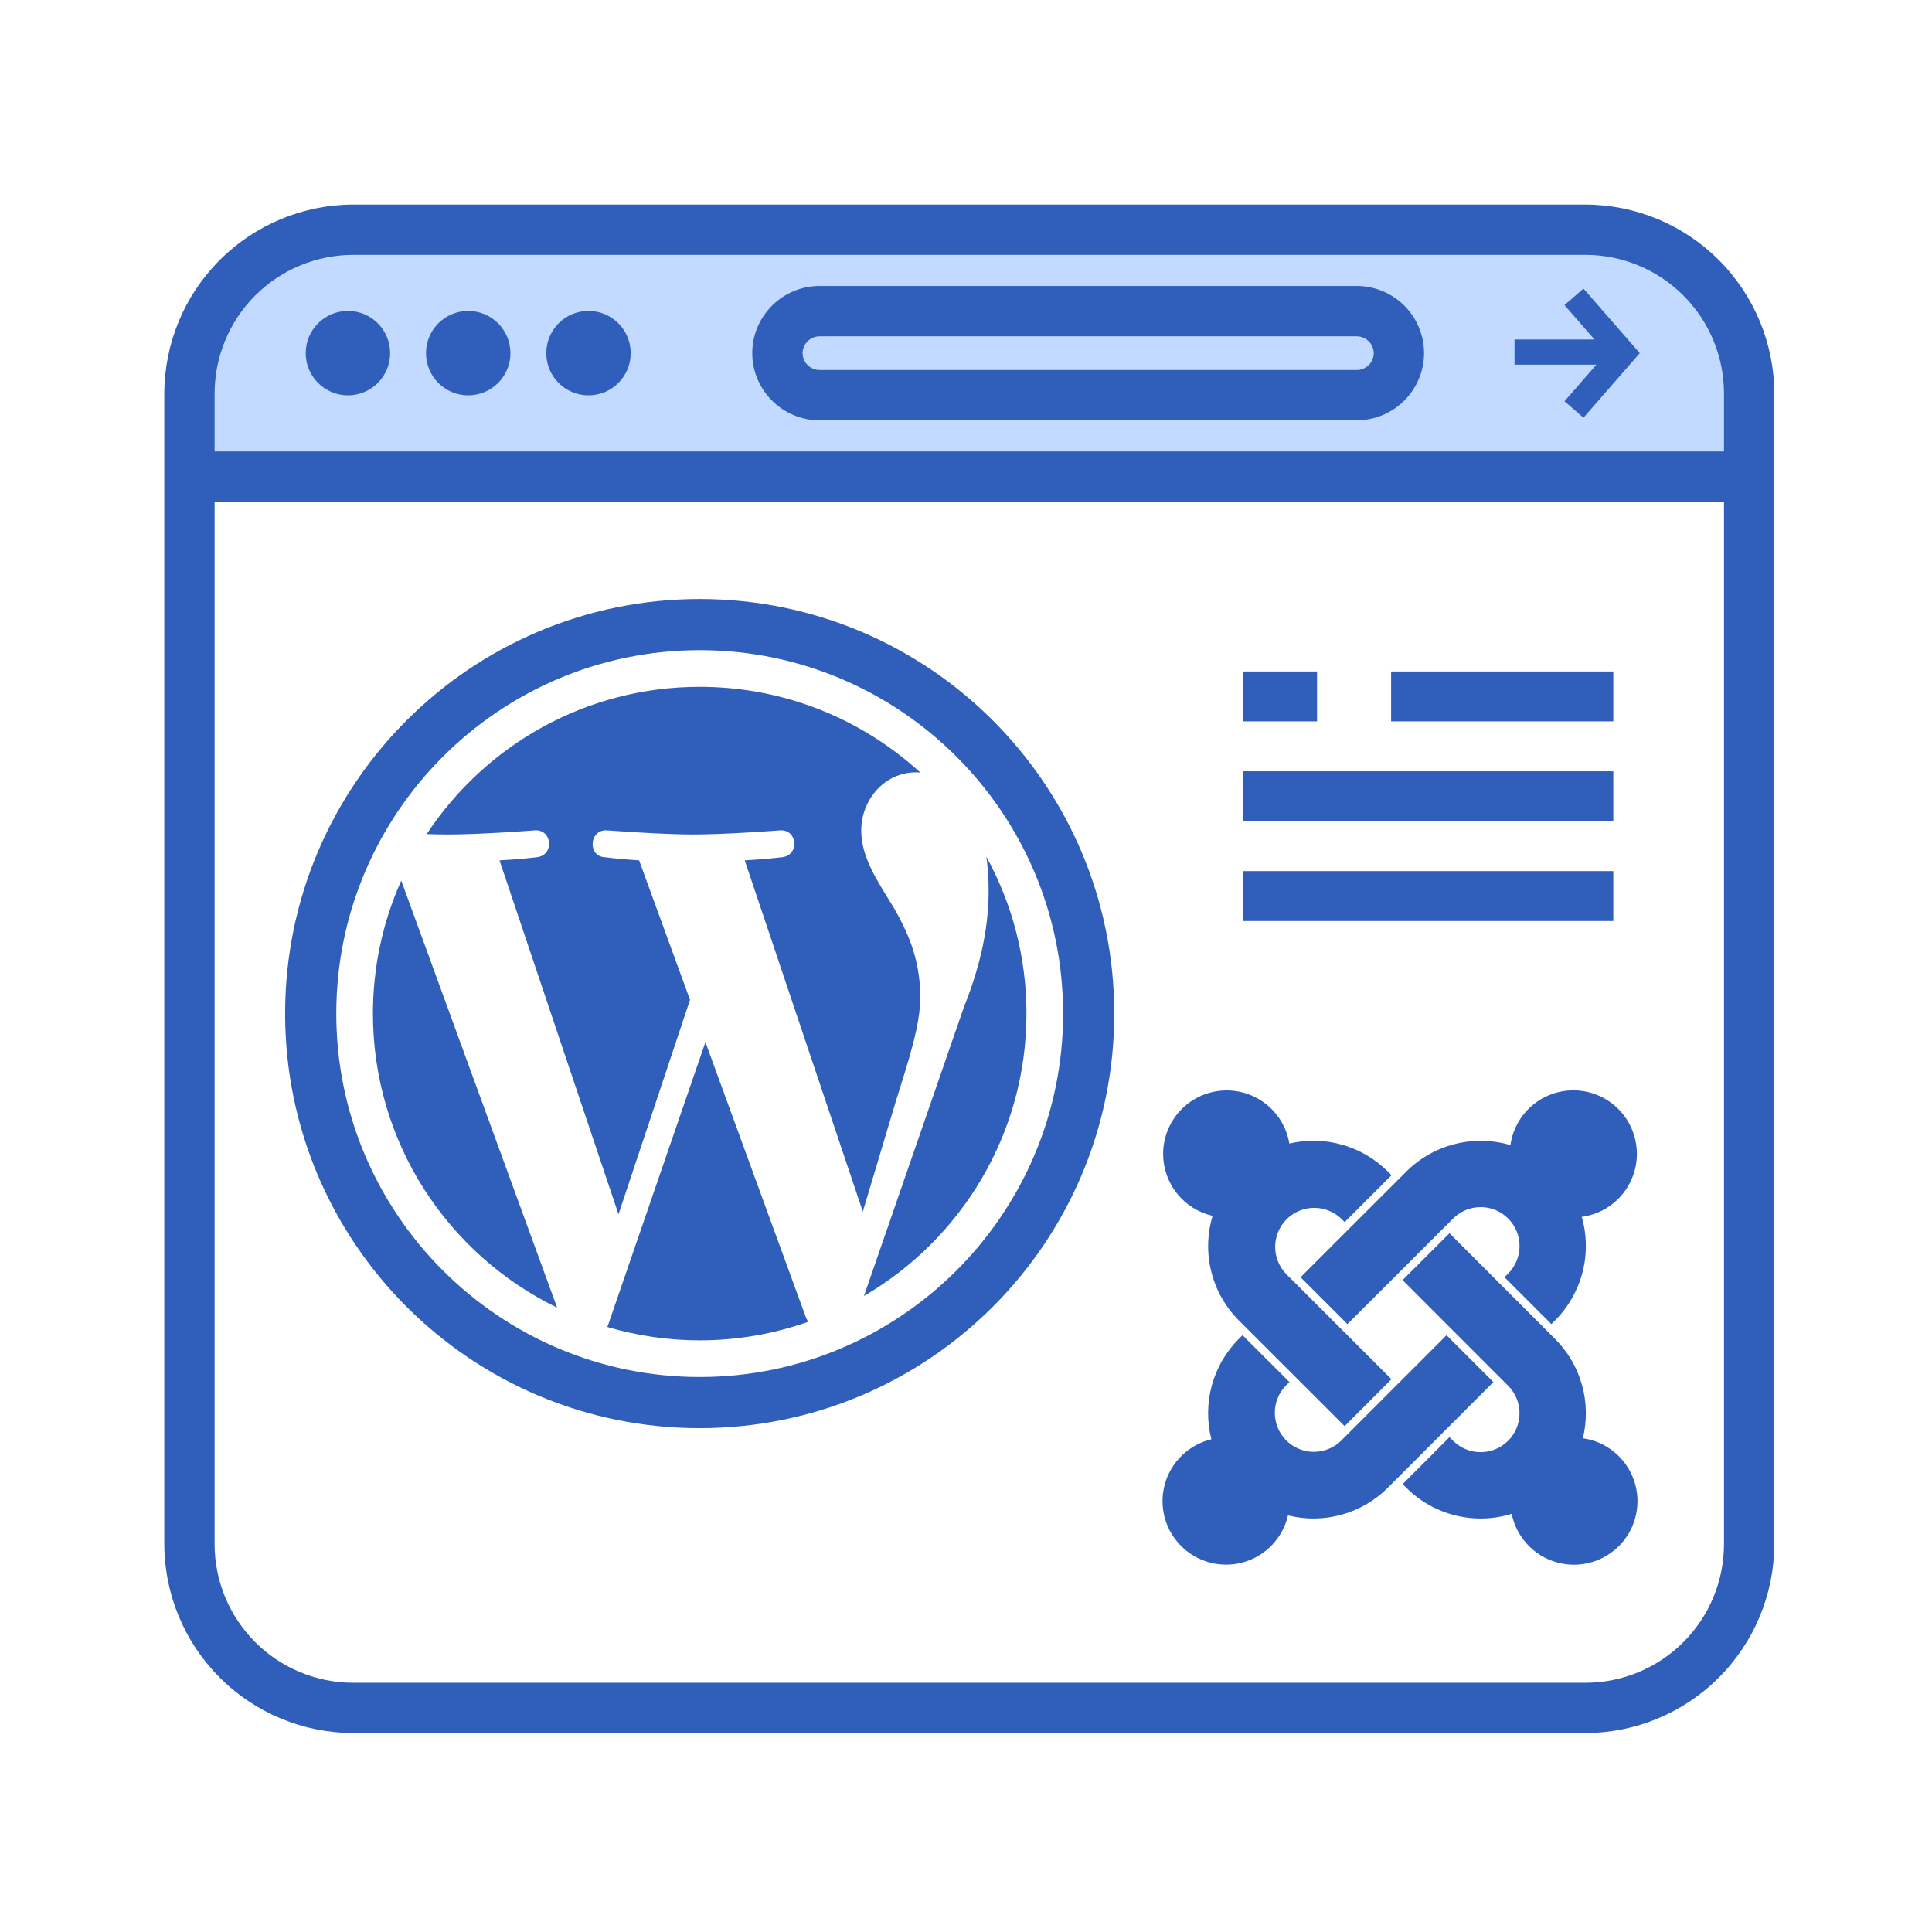 <svg width="96" height="96" viewBox="0 0 96 96" fill="none" xmlns="http://www.w3.org/2000/svg">
<path d="M86.464 17.164V23.364H9.764V17.164C9.764 15.838 10.29 14.566 11.228 13.629C12.166 12.691 13.438 12.164 14.764 12.164H81.464C82.79 12.164 84.061 12.691 84.999 13.629C85.937 14.566 86.464 15.838 86.464 17.164Z" fill="#C2DAFF"/>
<path d="M78.782 10.165H17.547C15.06 10.172 12.678 11.163 10.92 12.921C9.162 14.679 8.171 17.061 8.164 19.547V76.732C8.171 79.218 9.162 81.601 10.92 83.359C12.678 85.117 15.06 86.108 17.547 86.115H78.782C81.268 86.108 83.65 85.117 85.408 83.359C87.166 81.601 88.157 79.218 88.164 76.732V19.547C88.157 17.061 87.166 14.679 85.408 12.921C83.65 11.163 81.268 10.172 78.782 10.165ZM85.664 76.732C85.662 78.557 84.936 80.306 83.646 81.597C82.356 82.887 80.606 83.613 78.782 83.615H17.547C15.722 83.613 13.972 82.887 12.682 81.597C11.392 80.306 10.666 78.557 10.664 76.732V24.933H85.664V76.732ZM85.664 22.433H10.664V19.547C10.666 17.723 11.392 15.973 12.682 14.683C13.972 13.393 15.722 12.667 17.547 12.665H78.782C80.606 12.667 82.356 13.393 83.646 14.683C84.936 15.973 85.662 17.723 85.664 19.547V22.433Z" fill="#2F5FBB"/>
<path d="M80.164 43.285H61.764V45.765H80.164V43.285Z" fill="#2F5FBB"/>
<path d="M80.164 38.325H61.764V40.805H80.164V38.325Z" fill="#2F5FBB"/>
<path d="M65.444 33.365H61.764V35.845H65.444V33.365Z" fill="#2F5FBB"/>
<path d="M80.164 33.365H69.124V35.845H80.164V33.365Z" fill="#2F5FBB"/>
<path d="M17.289 19.645C18.447 19.645 19.386 18.706 19.386 17.548C19.386 16.389 18.447 15.45 17.289 15.45C16.131 15.45 15.191 16.389 15.191 17.548C15.191 18.706 16.131 19.645 17.289 19.645Z" fill="#2F5FBB"/>
<path d="M23.265 19.645C24.424 19.645 25.363 18.706 25.363 17.548C25.363 16.389 24.424 15.45 23.265 15.45C22.107 15.45 21.168 16.389 21.168 17.548C21.168 18.706 22.107 19.645 23.265 19.645Z" fill="#2F5FBB"/>
<path d="M29.242 19.645C30.4 19.645 31.34 18.706 31.34 17.548C31.34 16.389 30.4 15.45 29.242 15.45C28.084 15.45 27.145 16.389 27.145 17.548C27.145 18.706 28.084 19.645 29.242 19.645Z" fill="#2F5FBB"/>
<path d="M77.739 15.16L79.229 16.87H75.256V18.12H79.324L77.739 19.937L78.681 20.757L81.479 17.547L78.681 14.34L77.739 15.16ZM67.424 14.21H40.716C38.881 14.21 37.379 15.713 37.379 17.547C37.379 19.382 38.881 20.885 40.716 20.885H67.424C68.308 20.882 69.155 20.529 69.78 19.904C70.405 19.279 70.758 18.432 70.761 17.547C70.759 16.663 70.407 15.815 69.782 15.19C69.156 14.564 68.308 14.212 67.424 14.21ZM67.424 18.387H40.716C40.495 18.384 40.284 18.295 40.128 18.139C39.971 17.982 39.882 17.771 39.879 17.55C39.882 17.329 39.971 17.118 40.128 16.961C40.284 16.805 40.495 16.716 40.716 16.712H67.424C67.645 16.716 67.856 16.805 68.013 16.961C68.169 17.118 68.258 17.329 68.261 17.55C68.259 17.771 68.17 17.983 68.013 18.139C67.857 18.296 67.645 18.385 67.424 18.387Z" fill="#2F5FBB"/>
<path d="M35.052 51.784L30.181 65.939C31.671 66.377 33.215 66.6 34.768 66.601C36.658 66.601 38.472 66.274 40.159 65.68C40.114 65.609 40.076 65.534 40.044 65.457L35.052 51.784ZM18.531 50.363C18.531 56.79 22.266 62.344 27.683 64.976L19.938 43.756C19.009 45.835 18.53 48.086 18.531 50.363Z" fill="#2F5FBB"/>
<path d="M45.728 49.544C45.728 47.538 45.008 46.148 44.39 45.066C43.567 43.729 42.795 42.596 42.795 41.259C42.795 39.766 43.927 38.377 45.522 38.377C45.594 38.377 45.662 38.386 45.732 38.389C42.844 35.744 38.996 34.128 34.769 34.128C29.096 34.128 24.105 37.038 21.203 41.446C21.551 41.458 21.899 41.465 22.248 41.466C23.946 41.466 26.576 41.26 26.576 41.26C27.451 41.207 27.553 42.493 26.68 42.596C26.68 42.596 25.8 42.7 24.821 42.752L30.733 60.338L34.286 49.681L31.756 42.751C31.187 42.716 30.619 42.664 30.053 42.596C29.179 42.545 29.281 41.208 30.156 41.26C30.156 41.26 32.837 41.466 34.432 41.466C36.13 41.466 38.76 41.26 38.76 41.26C39.636 41.208 39.739 42.493 38.863 42.596C38.863 42.596 37.983 42.699 37.005 42.751L42.873 60.204L44.493 54.793C45.194 52.547 45.728 50.934 45.728 49.544ZM49.014 42.574C49.084 43.09 49.124 43.647 49.124 44.243C49.124 45.891 48.817 47.743 47.89 50.059L42.93 64.397C47.756 61.583 51.004 56.353 51.004 50.364C51.008 47.641 50.324 44.961 49.014 42.574Z" fill="#2F5FBB"/>
<path d="M34.767 29.765C23.391 29.765 14.168 38.988 14.168 50.365C14.168 61.742 23.391 70.965 34.767 70.965C46.145 70.965 55.367 61.742 55.367 50.365C55.367 38.988 46.145 29.765 34.767 29.765ZM34.768 68.423C24.81 68.423 16.71 60.322 16.71 50.364C16.71 40.407 24.81 32.306 34.768 32.306C44.725 32.306 52.825 40.407 52.825 50.364C52.825 60.322 44.725 68.423 34.768 68.423Z" fill="#2F5FBB"/>
<g clip-path="url(#clip0_842_1883)">
<path d="M57.795 57.333C57.797 56.541 58.096 55.779 58.633 55.198C59.171 54.616 59.907 54.258 60.696 54.193C61.486 54.129 62.27 54.364 62.894 54.85C63.519 55.337 63.937 56.041 64.067 56.822C64.934 56.618 65.839 56.638 66.696 56.882C67.553 57.126 68.333 57.584 68.963 58.215L69.144 58.397L66.814 60.727L66.634 60.545C66.267 60.199 65.779 60.009 65.274 60.017C64.77 60.024 64.288 60.228 63.931 60.585C63.574 60.941 63.37 61.423 63.363 61.928C63.356 62.433 63.545 62.92 63.892 63.288L64.348 63.743L66.677 66.071L69.142 68.533L66.814 70.864L64.348 68.4L62.017 66.071L61.563 65.616C60.895 64.948 60.42 64.112 60.19 63.196C59.959 62.28 59.981 61.319 60.253 60.414C59.555 60.255 58.931 59.864 58.485 59.304C58.038 58.744 57.795 58.049 57.795 57.333ZM64.624 63.466L66.954 65.795L69.419 63.333L71.749 61.004L72.204 60.55C72.383 60.37 72.596 60.227 72.831 60.129C73.065 60.032 73.317 59.981 73.571 59.981C73.825 59.98 74.076 60.03 74.311 60.127C74.546 60.224 74.759 60.367 74.939 60.546C75.695 61.301 75.695 62.528 74.938 63.284L74.758 63.465L77.087 65.795L77.269 65.613C77.93 64.952 78.401 64.125 78.635 63.22C78.868 62.315 78.855 61.364 78.596 60.465C79.178 60.388 79.728 60.149 80.183 59.776C80.637 59.402 80.978 58.91 81.168 58.353C81.358 57.796 81.388 57.198 81.255 56.625C81.123 56.052 80.833 55.527 80.419 55.11C80.004 54.693 79.481 54.399 78.909 54.263C78.337 54.127 77.738 54.154 77.18 54.34C76.623 54.526 76.128 54.864 75.752 55.316C75.376 55.768 75.133 56.316 75.052 56.899C74.15 56.634 73.193 56.616 72.282 56.849C71.371 57.081 70.54 57.554 69.875 58.219L69.42 58.673L67.089 61.002L64.624 63.466ZM78.652 71.466C78.865 70.593 78.85 69.68 78.608 68.815C78.365 67.95 77.904 67.162 77.268 66.528L76.81 66.07L74.482 63.74L72.024 61.279L69.693 63.607L72.153 66.07L74.482 68.4L74.937 68.856C75.3 69.218 75.504 69.71 75.504 70.223C75.504 70.736 75.3 71.228 74.938 71.59C74.575 71.953 74.083 72.157 73.57 72.157C73.058 72.157 72.566 71.953 72.203 71.591L72.024 71.412L69.696 73.744L69.874 73.921C70.547 74.594 71.391 75.07 72.314 75.299C73.237 75.529 74.205 75.502 75.115 75.222C75.23 75.789 75.499 76.313 75.892 76.738C76.285 77.162 76.788 77.471 77.344 77.629C77.901 77.787 78.49 77.79 79.048 77.636C79.606 77.482 80.111 77.178 80.507 76.757C80.904 76.336 81.177 75.814 81.297 75.248C81.418 74.682 81.38 74.093 81.188 73.547C80.997 73.001 80.659 72.518 80.212 72.151C79.764 71.784 79.225 71.547 78.652 71.466ZM74.207 68.675L71.878 66.346L69.418 68.808L67.089 71.137L66.634 71.594C66.268 71.948 65.778 72.144 65.269 72.141C64.76 72.137 64.273 71.933 63.913 71.573C63.553 71.213 63.349 70.726 63.345 70.217C63.341 69.708 63.537 69.218 63.892 68.852L64.072 68.674L61.741 66.346L61.563 66.522C60.92 67.164 60.456 67.962 60.216 68.838C59.976 69.714 59.968 70.637 60.193 71.517C59.645 71.647 59.143 71.921 58.737 72.311C58.331 72.701 58.036 73.192 57.884 73.734C57.731 74.275 57.726 74.848 57.87 75.392C58.013 75.936 58.299 76.433 58.698 76.829C59.097 77.226 59.595 77.508 60.141 77.648C60.686 77.787 61.258 77.779 61.799 77.623C62.34 77.466 62.829 77.169 63.216 76.76C63.603 76.351 63.873 75.847 64 75.298C64.876 75.517 65.793 75.505 66.663 75.264C67.533 75.023 68.325 74.561 68.963 73.923L69.42 73.466L71.748 71.135L74.207 68.675Z" fill="#2F5FBB"/>
</g>
<defs>
<clipPath id="clip0_842_1883">
<rect width="23.6" height="23.6" fill="white" transform="translate(57.766 54.164)"/>
</clipPath>
</defs>
</svg>
